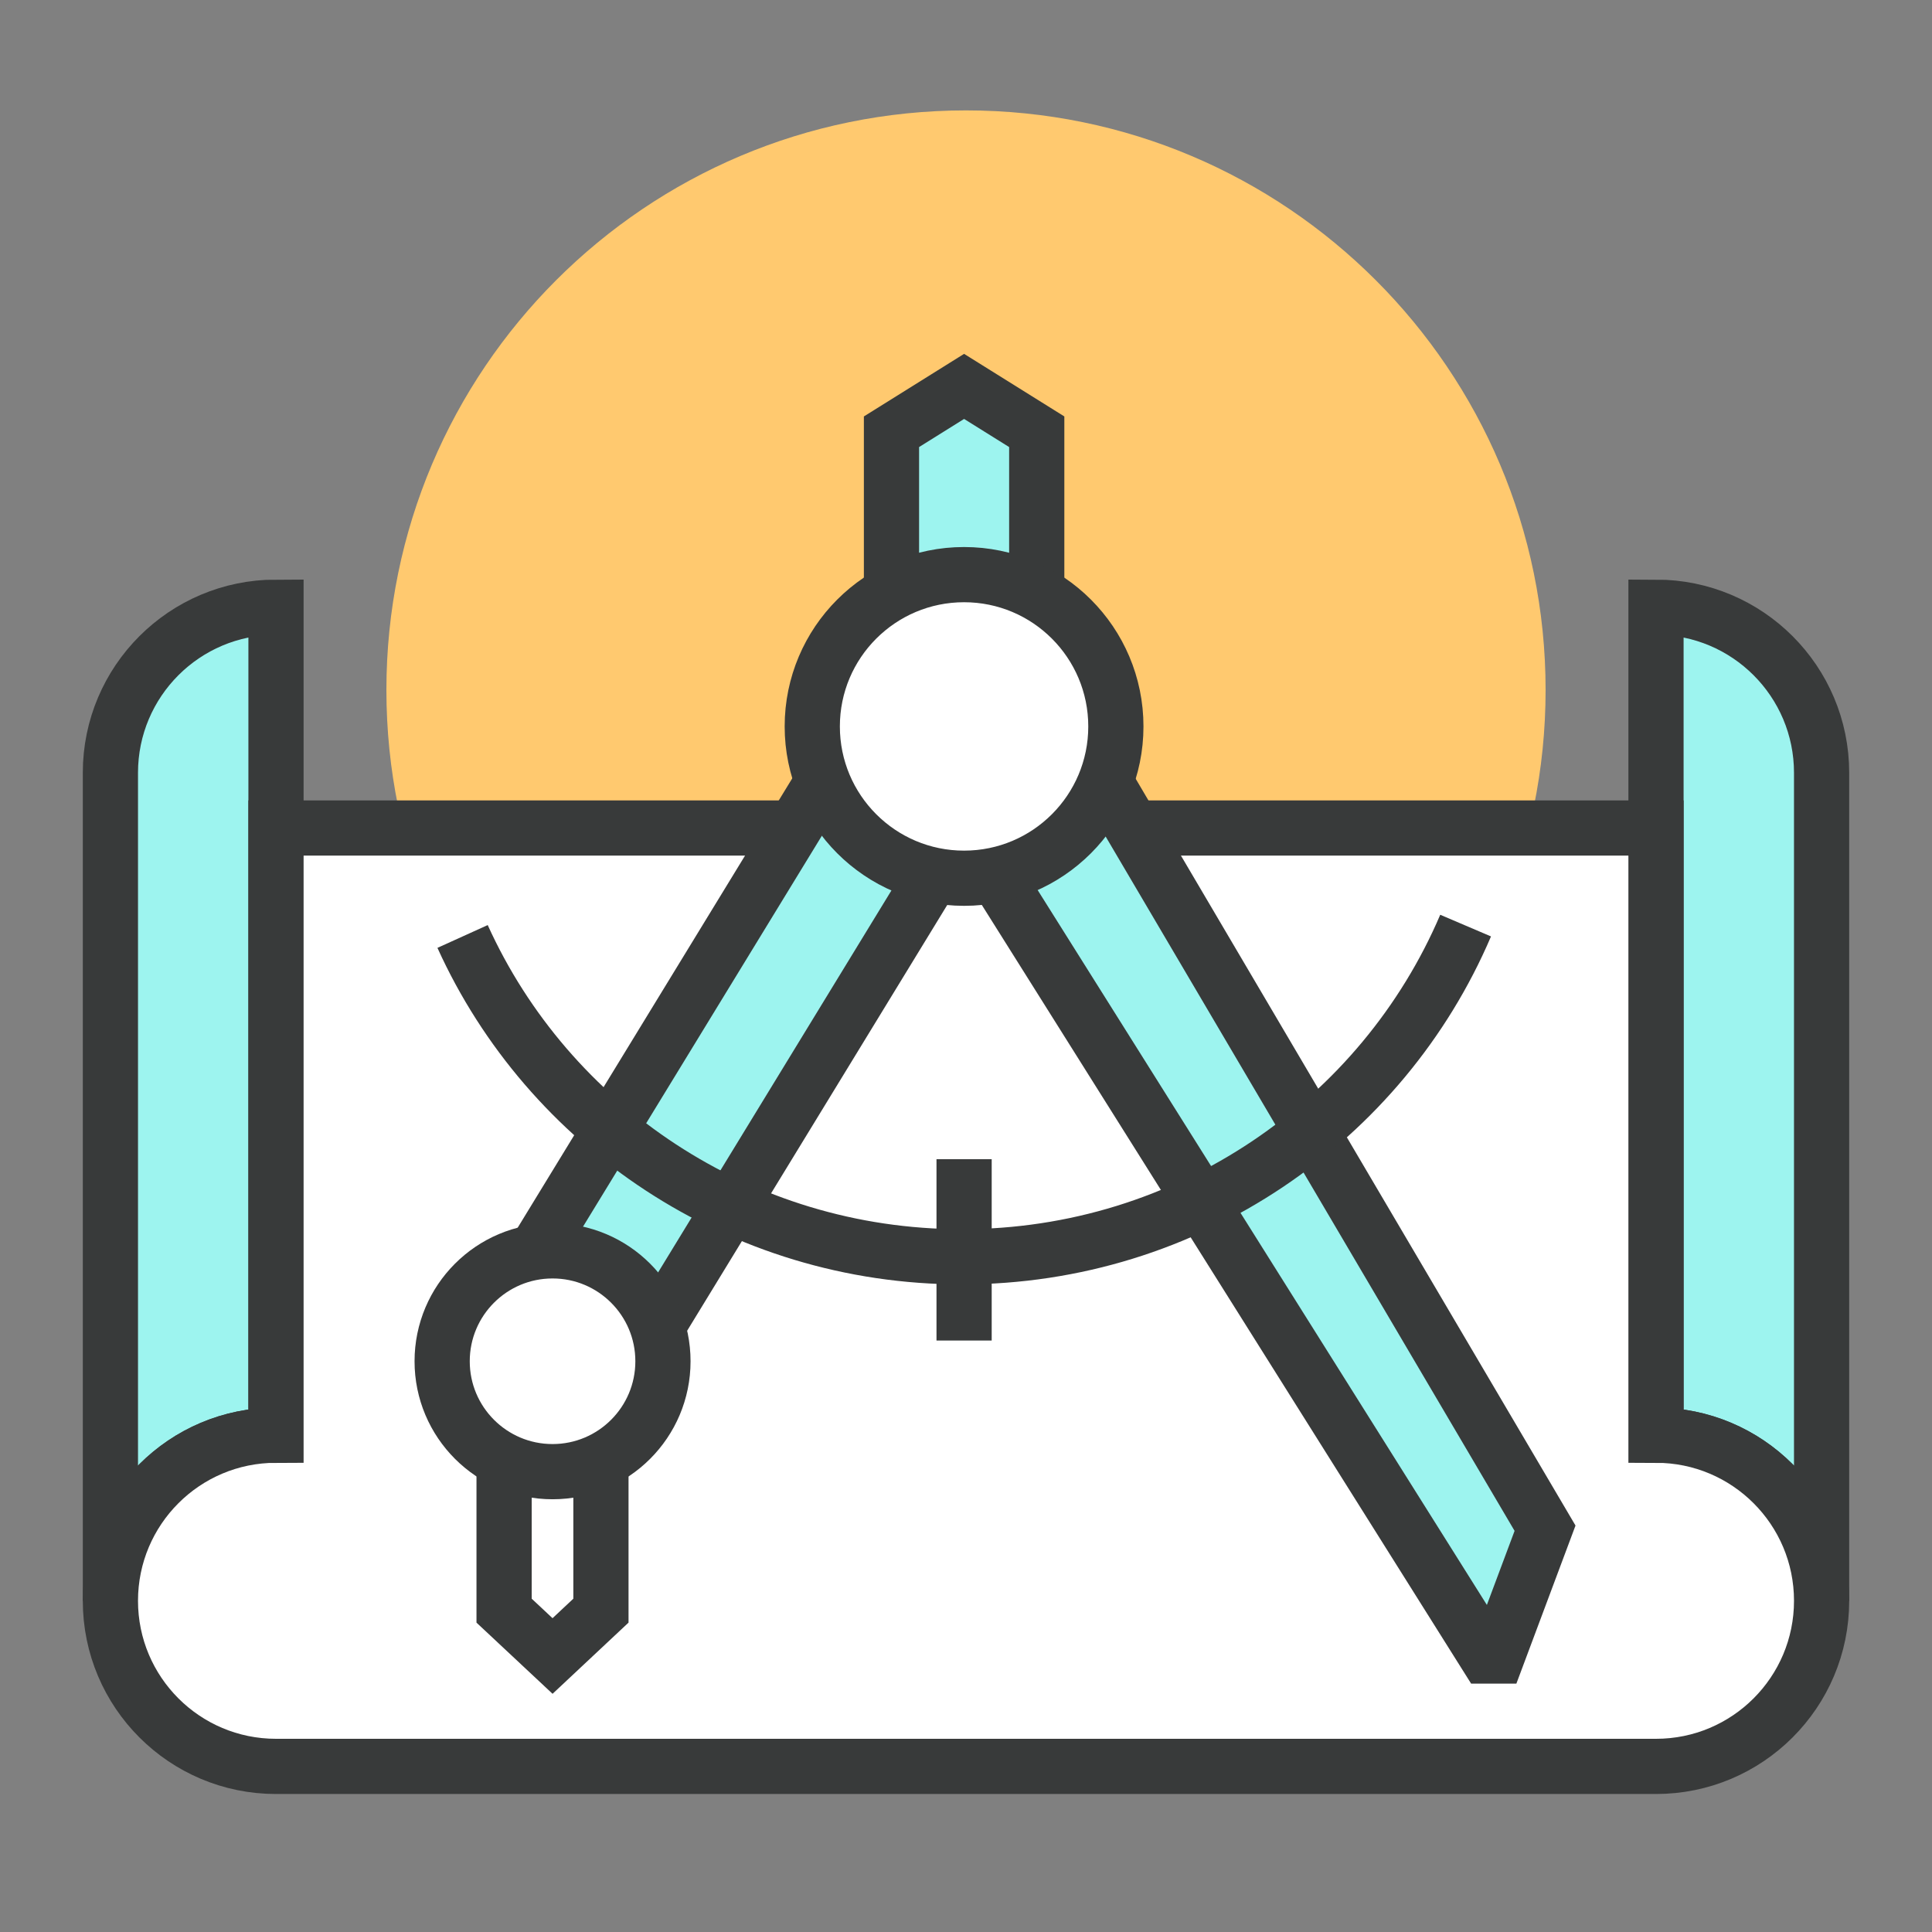 <?xml version="1.0" encoding="utf-8"?>
<!-- Generator: Adobe Illustrator 16.0.0, SVG Export Plug-In . SVG Version: 6.00 Build 0)  -->
<!DOCTYPE svg PUBLIC "-//W3C//DTD SVG 1.1//EN" "http://www.w3.org/Graphics/SVG/1.1/DTD/svg11.dtd">
<svg version="1.1" id="레이어_1" xmlns="http://www.w3.org/2000/svg" xmlns:xlink="http://www.w3.org/1999/xlink" x="0px"
	 y="0px" width="70px" height="70px" viewBox="0 0 70 70" enable-background="new 0 0 70 70" xml:space="preserve">
<rect x="0" y="0" width="70" height="70" fill="#808080" stroke="none"/>
<g>
	<g>
		<path fill="#FFC96F" d="M56,25c0,11.592-9.409,21-21,21c-11.597,0-21-9.408-21-21c0-11.596,9.403-21,21-21
			C46.591,4,56,13.404,56,25z"/>
		<g>
			<g>
				<g>
					<path fill="#9DF4EF" stroke="#383A3A" stroke-width="2" stroke-miterlimit="10" d="M10,52V30v-2v-6c-3.314,0-6,2.686-6,6v30
						C4,54.686,6.686,52,10,52z"/>
				</g>
				<g>
					<g>
						<g>
							<g>
								<path fill="#9DF4EF" stroke="#383A3A" stroke-width="2" stroke-miterlimit="10" d="M60,52V30v-2v-6c3.314,0,6,2.686,6,6v30
									C66,54.686,63.314,52,60,52z"/>
							</g>
							<path fill="#FFFFFF" stroke="#383A3A" stroke-width="2" stroke-miterlimit="10" d="M60,52V30H10v22c-3.314,0-6,2.686-6,6
								s2.686,6,6,6h50c3.314,0,6-2.686,6-6S63.314,52,60,52z"/>
						</g>
					</g>
				</g>
			</g>
			<g>
				<polygon fill="#FFFFFF" stroke="#383A3A" stroke-width="2" stroke-miterlimit="10" points="20.02,60 21.773,58.357 
					21.773,51.785 18.264,51.785 18.264,58.357 				"/>
				<polygon fill="#9DF4EF" stroke="#383A3A" stroke-width="2" stroke-miterlimit="10" points="24.053,47.678 19.495,45.191 
					30.021,27.965 34.578,30.449 				"/>
				<polygon fill="#9DF4EF" stroke="#383A3A" stroke-width="2" stroke-miterlimit="10" points="53.854,60 35.284,30.449 
					39.84,27.965 55.98,55.37 54.248,60 				"/>
				<g>
					<polygon fill="#9DF4EF" stroke="#383A3A" stroke-width="2" stroke-miterlimit="10" points="34.931,14 32.3,15.643 32.3,22.213 
						37.563,22.213 37.563,15.643 					"/>
					<circle fill="#FFFFFF" stroke="#383A3A" stroke-width="2" stroke-miterlimit="10" cx="34.93" cy="26.32" r="5.5"/>
				</g>
				<circle fill="#FFFFFF" stroke="#383A3A" stroke-width="2" stroke-miterlimit="10" cx="20.02" cy="49.321" r="4"/>
				<path fill="none" stroke="#383A3A" stroke-width="2" stroke-miterlimit="10" d="M53.102,33.536c-3.01,7.05-10.049,12-18.256,12
					c-8.057,0-14.986-4.767-18.086-11.606"/>
				<line fill="none" stroke="#383A3A" stroke-width="2" stroke-miterlimit="10" x1="34.931" y1="42" x2="34.931" y2="48.57"/>
			</g>
		</g>
	</g>
</g>
</svg>

